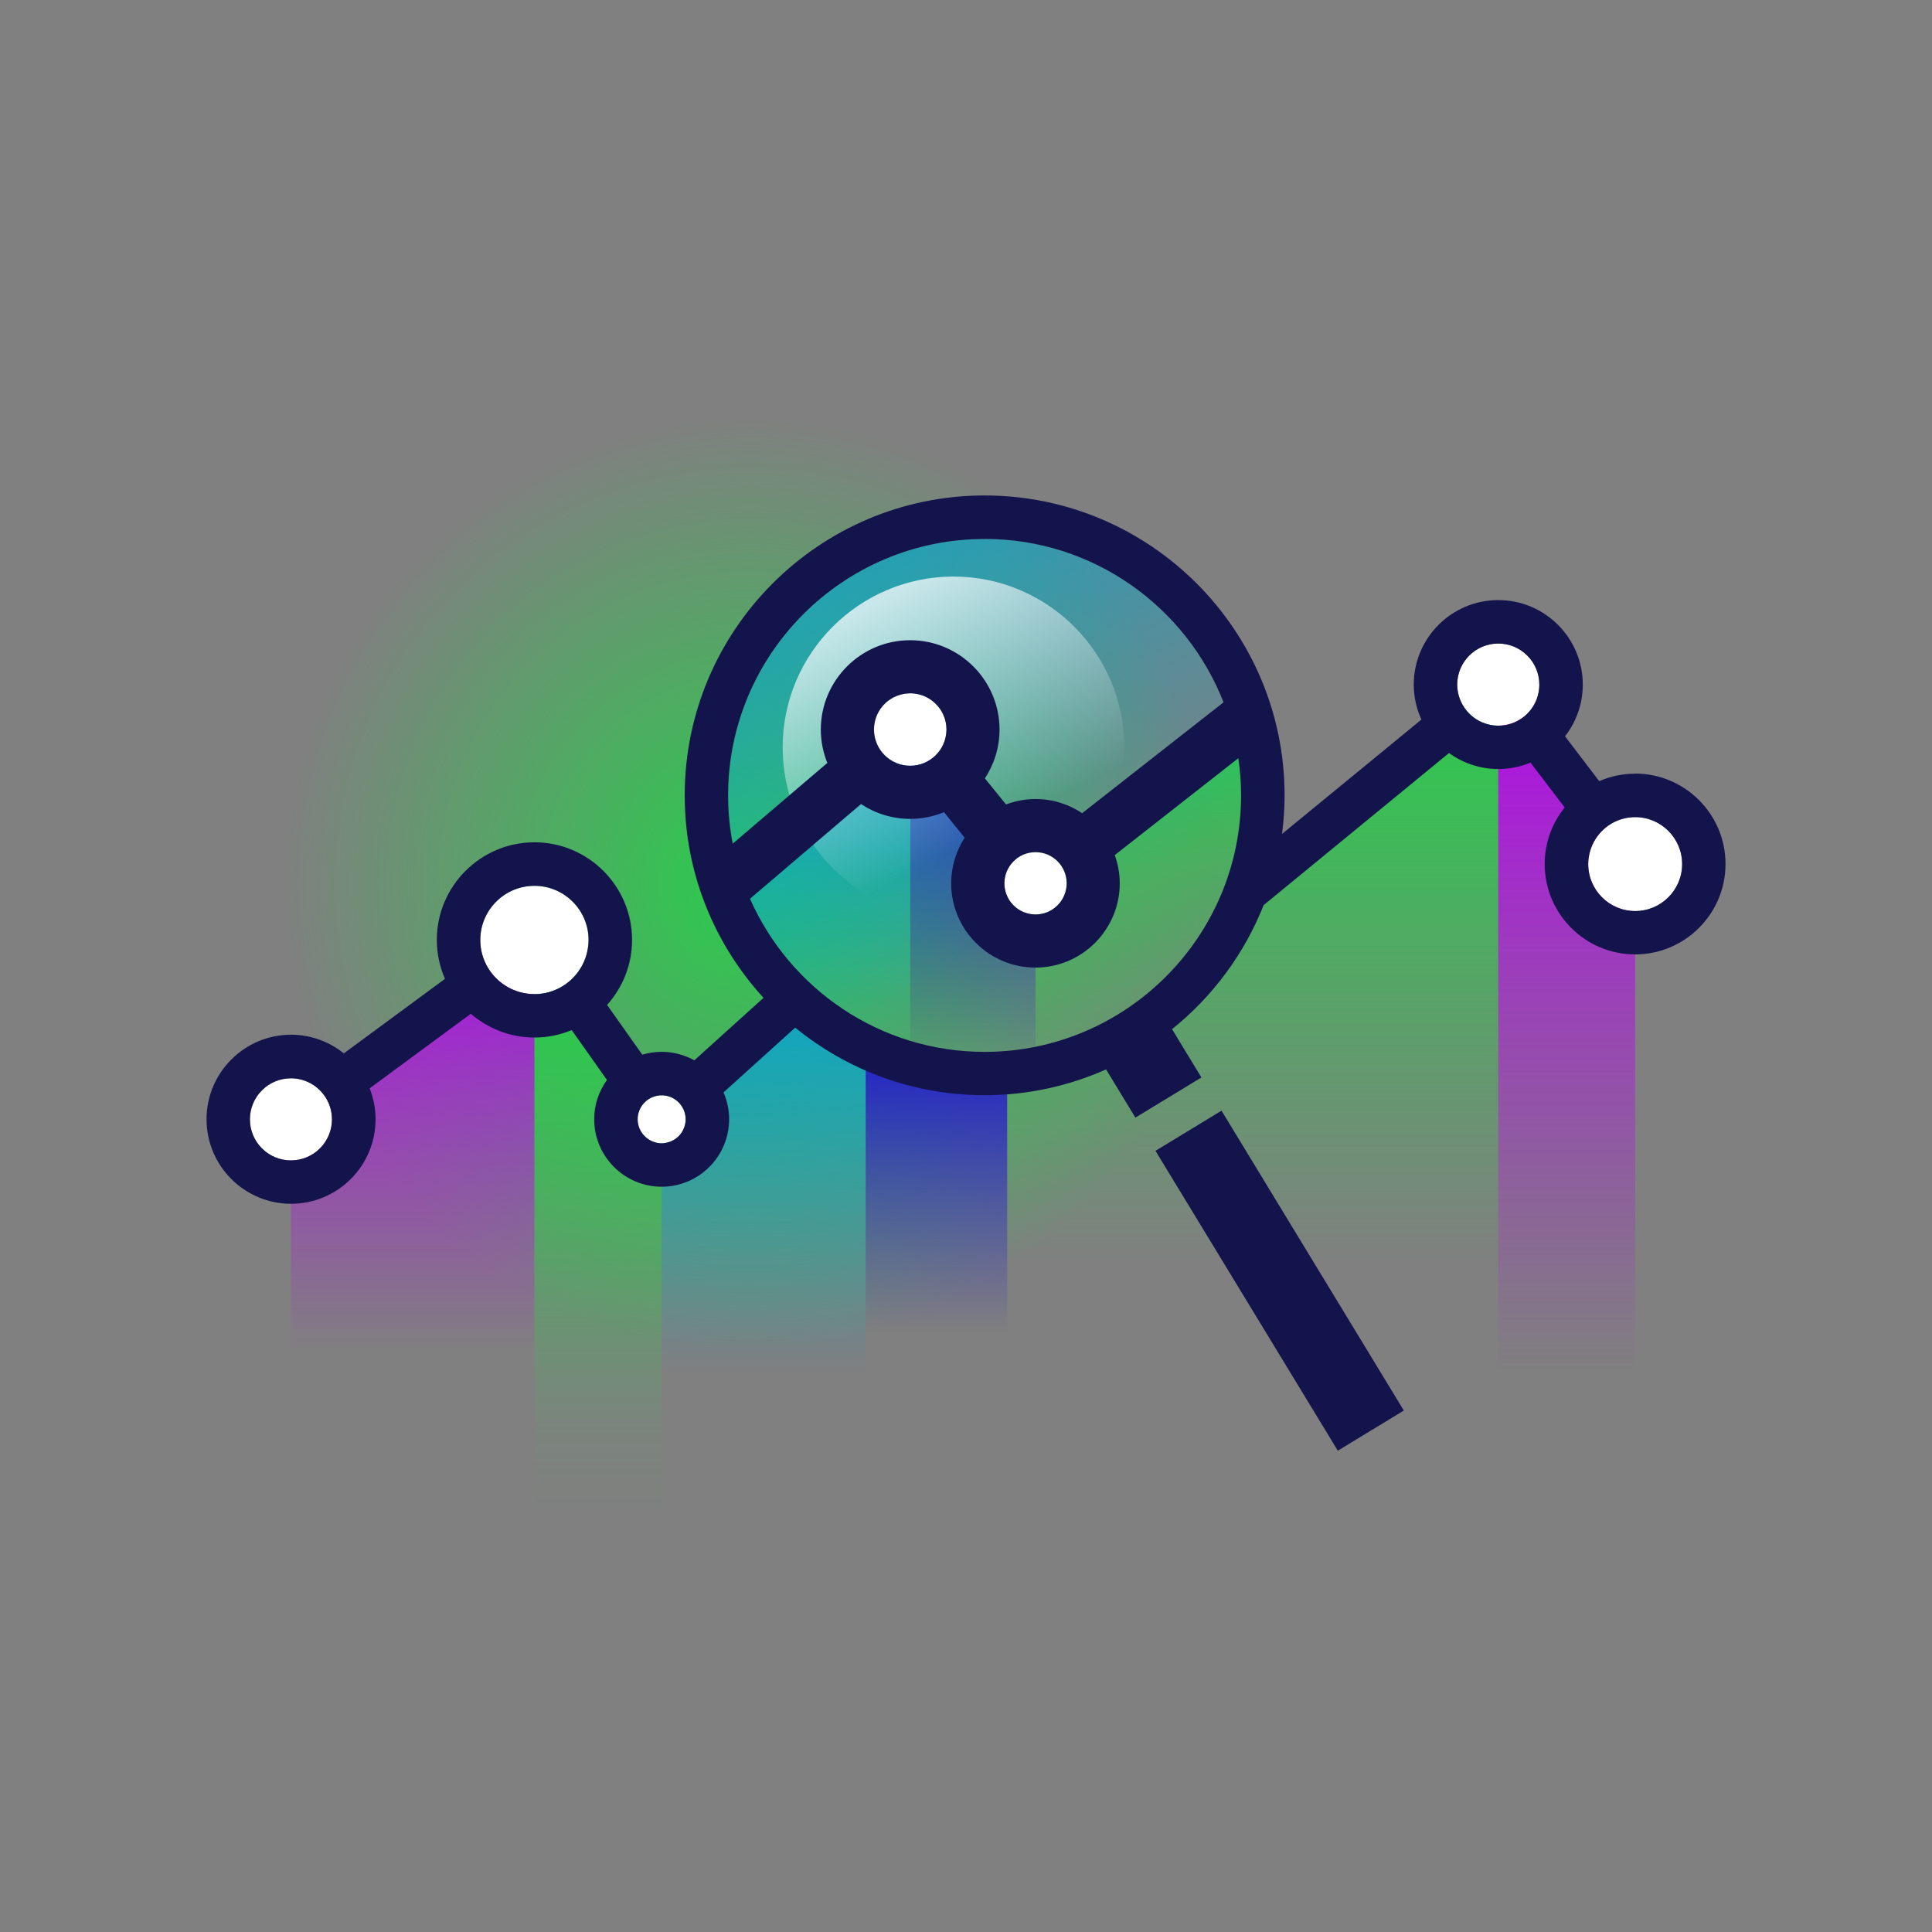 <?xml version="1.0" encoding="UTF-8"?>
<svg id="Layer_1" data-name="Layer 1" xmlns="http://www.w3.org/2000/svg" xmlns:xlink="http://www.w3.org/1999/xlink" viewBox="0 0 400 400">
  <rect x="0" y="0" width="400" height="400" fill="#808080" stroke="none"/>
  <defs>
    <style>
      .cls-1 {
        fill: url(#linear-gradient-2);
      }

      .cls-2 {
        fill: #fff;
      }

      .cls-3 {
        fill: #14144c;
      }

      .cls-4 {
        fill: url(#linear-gradient-6);
      }

      .cls-5 {
        fill: url(#linear-gradient-11);
      }

      .cls-6 {
        fill: url(#linear-gradient-10);
      }

      .cls-7 {
        fill: url(#radial-gradient);
      }

      .cls-8 {
        fill: url(#linear-gradient-5);
      }

      .cls-9 {
        fill: url(#linear-gradient-7);
      }

      .cls-10 {
        fill: url(#linear-gradient-9);
      }

      .cls-11 {
        fill: url(#linear-gradient-3);
      }

      .cls-12 {
        fill: url(#linear-gradient);
      }

      .cls-13 {
        fill: url(#linear-gradient-4);
      }

      .cls-14 {
        fill: url(#linear-gradient-8);
      }
    </style>
    <radialGradient id="radial-gradient" cx="155.29" cy="182.88" fx="155.29" fy="182.88" r="97.61" gradientUnits="userSpaceOnUse">
      <stop offset="0" stop-color="#29cc4b"/>
      <stop offset=".99" stop-color="#29cc4b" stop-opacity="0"/>
    </radialGradient>
    <linearGradient id="linear-gradient" x1="201.42" y1="151.04" x2="201.42" y2="222.28" gradientUnits="userSpaceOnUse">
      <stop offset="0" stop-color="#2420c9"/>
      <stop offset="1" stop-color="#2420c9" stop-opacity="0"/>
    </linearGradient>
    <linearGradient id="linear-gradient-2" x1="238.38" y1="147.87" x2="238.38" y2="222.28" gradientUnits="userSpaceOnUse">
      <stop offset="0" stop-color="#29cc4b"/>
      <stop offset="1" stop-color="#29cc4b" stop-opacity="0"/>
    </linearGradient>
    <linearGradient id="linear-gradient-3" x1="169.6" y1="151.04" x2="169.6" y2="220.58" gradientUnits="userSpaceOnUse">
      <stop offset="0" stop-color="#10a4c6"/>
      <stop offset="1" stop-color="#10a4c6" stop-opacity="0"/>
    </linearGradient>
    <linearGradient id="linear-gradient-4" x1="193.88" y1="217.78" x2="193.88" y2="314.73" gradientUnits="userSpaceOnUse">
      <stop offset="0" stop-color="#2420c9"/>
      <stop offset=".6" stop-color="#2420c9" stop-opacity="0"/>
    </linearGradient>
    <linearGradient id="linear-gradient-5" x1="259.37" y1="141.74" x2="259.37" y2="314.73" gradientUnits="userSpaceOnUse">
      <stop offset="0" stop-color="#29cc4b"/>
      <stop offset=".69" stop-color="#29cc4b" stop-opacity="0"/>
    </linearGradient>
    <linearGradient id="linear-gradient-6" x1="324.37" y1="141.74" x2="324.37" y2="314.73" gradientUnits="userSpaceOnUse">
      <stop offset="0" stop-color="#b00ee5"/>
      <stop offset=".82" stop-color="#b00ee5" stop-opacity="0"/>
    </linearGradient>
    <linearGradient id="linear-gradient-7" x1="158.1" y1="206.46" x2="158.1" y2="314.73" gradientUnits="userSpaceOnUse">
      <stop offset="0" stop-color="#10a4c6"/>
      <stop offset=".72" stop-color="#10a4c6" stop-opacity="0"/>
    </linearGradient>
    <linearGradient id="linear-gradient-8" x1="123.81" y1="194.61" x2="123.81" y2="314.73" gradientUnits="userSpaceOnUse">
      <stop offset="0" stop-color="#29cc4b"/>
      <stop offset=".84" stop-color="#29cc4b" stop-opacity=".05"/>
      <stop offset="1" stop-color="#29cc4b" stop-opacity="0"/>
    </linearGradient>
    <linearGradient id="linear-gradient-9" x1="85.44" y1="194.61" x2="85.44" y2="314.73" gradientUnits="userSpaceOnUse">
      <stop offset="0" stop-color="#b00ee5"/>
      <stop offset=".71" stop-color="#b00ee5" stop-opacity="0"/>
    </linearGradient>
    <linearGradient id="linear-gradient-10" x1="180.52" y1="118.65" x2="216.9" y2="190.39" gradientUnits="userSpaceOnUse">
      <stop offset="0" stop-color="#10a4c6" stop-opacity=".75"/>
      <stop offset="1" stop-color="#10a4c6" stop-opacity="0"/>
    </linearGradient>
    <linearGradient id="linear-gradient-11" x1="181.87" y1="124.08" x2="206.1" y2="171.87" gradientUnits="userSpaceOnUse">
      <stop offset="0" stop-color="#fff" stop-opacity=".75"/>
      <stop offset="1" stop-color="#fff" stop-opacity="0"/>
    </linearGradient>
  </defs>
  <g>
    <circle class="cls-2" cx="188.45" cy="151.04" r="7.5"/>
    <path class="cls-2" d="M220.84,182.88c0-3.56-2.89-6.45-6.45-6.45s-6.45,2.89-6.45,6.45,2.89,6.45,6.45,6.45,6.45-2.89,6.45-6.45Z"/>
  </g>
  <circle class="cls-2" cx="188.45" cy="151.04" r="7.5"/>
  <path class="cls-2" d="M220.84,182.88c0-3.56-2.89-6.45-6.45-6.45s-6.45,2.89-6.45,6.45,2.89,6.45,6.45,6.45,6.45-2.89,6.45-6.45Z"/>
  <g>
    <circle class="cls-2" cx="188.45" cy="151.04" r="7.5"/>
    <path class="cls-2" d="M214.39,176.42c-3.56,0-6.45,2.89-6.45,6.45s2.89,6.45,6.45,6.45,6.45-2.89,6.45-6.45-2.89-6.45-6.45-6.45Z"/>
  </g>
  <path class="cls-2" d="M195.95,151.04c0,4.14-3.36,7.5-7.5,7.5s-7.5-3.36-7.5-7.5,3.36-7.5,7.5-7.5,7.5,3.36,7.5,7.5Zm24.89,31.84c0-3.56-2.89-6.45-6.45-6.45s-6.45,2.89-6.45,6.45,2.89,6.45,6.45,6.45,6.45-2.89,6.45-6.45Z"/>
  <path class="cls-2" d="M195.95,151.04c0,4.14-3.36,7.5-7.5,7.5s-7.5-3.36-7.5-7.5,3.36-7.5,7.5-7.5,7.5,3.36,7.5,7.5Zm24.89,31.84c0-3.56-2.89-6.45-6.45-6.45s-6.45,2.89-6.45,6.45,2.89,6.45,6.45,6.45,6.45-2.89,6.45-6.45Z"/>
  <path class="cls-2" d="M195.95,151.04c0,4.14-3.36,7.5-7.5,7.5s-7.5-3.36-7.5-7.5,3.36-7.5,7.5-7.5,7.5,3.36,7.5,7.5Zm18.44,25.39c-3.56,0-6.45,2.89-6.45,6.45s2.89,6.45,6.45,6.45,6.45-2.89,6.45-6.45-2.89-6.45-6.45-6.45Z"/>
  <circle class="cls-7" cx="155.29" cy="182.88" r="97.61"/>
  <polyline class="cls-12" points="214.39 222.28 214.39 182.88 188.45 151.04 188.45 220.58"/>
  <polygon class="cls-1" points="214.39 222.28 214.39 182.88 258.93 147.87 262.38 166.67 255.04 190.53 239.23 210.59 214.39 222.28"/>
  <polygon class="cls-11" points="188.45 220.58 188.45 151.04 150.76 182.88 155.73 198.1 167.59 210.13 188.45 220.58"/>
  <polyline class="cls-13" points="179.22 314.73 179.22 217.78 208.53 222.28 208.53 314.73"/>
  <polyline class="cls-8" points="208.53 314.73 208.53 222.28 234.64 213.38 264.94 178.9 310.2 141.74 310.2 314.73"/>
  <polyline class="cls-4" points="310.2 314.73 310.2 141.74 338.54 178.9 338.54 314.73"/>
  <polyline class="cls-9" points="136.98 314.73 136.98 231.75 164.27 206.46 179.22 217.78 179.22 314.73"/>
  <polyline class="cls-14" points="110.64 314.73 110.64 194.61 136.98 231.75 136.98 314.73"/>
  <polyline class="cls-10" points="60.24 314.73 60.24 231.75 110.64 194.61 110.64 314.73"/>
  <path class="cls-6" d="M203.86,111.58c-29.28,0-53.1,23.82-53.1,53.1s23.82,53.1,53.1,53.1,53.1-23.82,53.1-53.1-23.82-53.1-53.1-53.1Z"/>
  <path class="cls-5" d="M197.41,119.37c-19.5,0-35.37,15.87-35.37,35.37s15.87,35.37,35.37,35.37,35.37-15.87,35.37-35.37-15.87-35.37-35.37-35.37Z"/>
  <g>
    <circle class="cls-2" cx="310.2" cy="141.74" r="8.5"/>
    <path class="cls-2" d="M348.26,178.9c0-5.36-4.36-9.72-9.72-9.72s-9.72,4.36-9.72,9.72,4.36,9.72,9.72,9.72,9.72-4.36,9.72-9.72Z"/>
    <circle class="cls-2" cx="60.24" cy="231.75" r="8.5"/>
    <circle class="cls-2" cx="136.98" cy="231.75" r="4.97"/>
    <circle class="cls-2" cx="110.64" cy="194.61" r="11.21"/>
  </g>
  <g>
    <circle class="cls-2" cx="188.45" cy="151.04" r="7.5"/>
    <path class="cls-2" d="M220.84,182.88c0-3.56-2.89-6.45-6.45-6.45s-6.45,2.89-6.45,6.45,2.89,6.45,6.45,6.45,6.45-2.89,6.45-6.45Z"/>
  </g>
  <g>
    <path class="cls-3" d="M338.54,160.18c-2.64,0-5.16,.56-7.44,1.55l-7.08-9.29c2.3-2.96,3.68-6.67,3.68-10.7,0-9.65-7.85-17.5-17.5-17.5s-17.5,7.85-17.5,17.5c0,2.58,.58,5.03,1.59,7.24l-28.86,23.68c.34-2.62,.53-5.28,.53-7.98,0-34.24-27.86-62.1-62.1-62.1s-62.1,27.86-62.1,62.1c0,16.14,6.19,30.86,16.32,41.91l-14.33,12.94c-2.01-1.11-4.31-1.76-6.76-1.76-1.39,0-2.74,.21-4.01,.59l-7.29-10.3c3.2-3.58,5.17-8.29,5.17-13.46,0-11.15-9.07-20.21-20.21-20.21s-20.21,9.07-20.21,20.21c0,2.87,.61,5.59,1.69,8.06l-20.94,15.43c-3-2.41-6.8-3.86-10.93-3.86-9.65,0-17.5,7.85-17.5,17.5s7.85,17.5,17.5,17.5,17.5-7.85,17.5-17.5c0-2.26-.45-4.41-1.23-6.4l20.95-15.44c3.54,3.05,8.14,4.92,13.17,4.92,2.73,0,5.33-.55,7.71-1.54l7.3,10.32c-1.65,2.3-2.64,5.1-2.64,8.14,0,7.71,6.27,13.97,13.97,13.97s13.97-6.27,13.97-13.97c0-1.97-.42-3.85-1.16-5.56l14.84-13.41c10.7,8.74,24.35,13.99,39.21,13.99,8.95,0,17.46-1.92,25.15-5.34l6.07,9.98,13.67-8.31-6.08-10c8.36-6.72,14.95-15.55,18.96-25.68l38.38-31.49c2.88,2.07,6.39,3.31,10.2,3.31,2.36,0,4.61-.48,6.67-1.33l7.08,9.28c-2.58,3.21-4.14,7.28-4.14,11.71,0,10.32,8.4,18.72,18.72,18.72s18.72-8.4,18.72-18.72-8.4-18.72-18.72-18.72ZM60.24,240.25c-4.69,0-8.5-3.81-8.5-8.5s3.81-8.5,8.5-8.5c.28,0,.56,.01,.83,.04,.21,.02,.42,.06,.63,.09,.05,0,.11,.01,.16,.03,3.7,.72,6.55,3.85,6.84,7.69,.02,.22,.03,.43,.03,.65,0,4.69-3.81,8.5-8.5,8.5Zm61.51-44.22c-.01,.11-.03,.22-.05,.33-.06,.4-.15,.8-.25,1.19-.01,.05-.02,.1-.04,.15-1.14,3.97-4.42,7.05-8.51,7.89h0c-.73,.15-1.49,.23-2.26,.23-.47,0-.92-.04-1.37-.09-.11-.01-.23-.03-.34-.05-.36-.06-.72-.13-1.07-.22-.08-.02-.17-.04-.25-.06-4.31-1.21-7.58-4.94-8.1-9.5,0-.01,0-.03,0-.04-.05-.41-.07-.82-.07-1.25,0-6.18,5.03-11.21,11.21-11.21s11.21,5.03,11.21,11.21c0,.48-.04,.95-.1,1.42Zm19.72,37.83c-.08,.16-.16,.32-.26,.48-.07,.12-.15,.23-.23,.34-.1,.14-.22,.28-.33,.41-.1,.11-.2,.21-.31,.31-.04,.04-.09,.08-.14,.11-.24,.2-.49,.38-.76,.53-.01,0-.03,.02-.04,.02-.32,.18-.65,.32-1,.42,0,0,0,0,0,0h0c-.45,.13-.92,.23-1.41,.23-.94,0-1.81-.28-2.56-.73h0s0,0,0,0c-1.44-.87-2.41-2.44-2.41-4.24,0-2.74,2.23-4.97,4.97-4.97s4.97,2.23,4.97,4.97c0,.76-.18,1.47-.49,2.11Zm62.39-122.28c22.48,0,41.73,14.05,49.46,33.83l-29.27,22.95c-2.77-1.85-6.09-2.93-9.67-2.93-2.14,0-4.19,.41-6.09,1.12l-4.38-5.39c1.91-2.91,3.03-6.38,3.03-10.11,0-10.2-8.3-18.5-18.5-18.5s-18.5,8.3-18.5,18.5c0,2.45,.49,4.78,1.35,6.91l-19.59,16.71c-.62-3.24-.95-6.57-.95-9.98,0-29.28,23.82-53.1,53.1-53.1Zm16.98,71.3c0,1.43-.47,2.75-1.26,3.82l-.02,.03c-.5,.68-1.14,1.25-1.86,1.68-.01,0-.02,.01-.03,.02-.49,.29-1.01,.51-1.57,.67,0,0-.02,0-.03,0-.28,.07-.56,.13-.85,.17h0c-.27,.04-.55,.06-.83,.06-.71,0-1.39-.12-2.02-.33,0,0,0,0,0,0-.28-.09-.55-.21-.81-.33-.02-.01-.04-.02-.07-.03-.52-.26-1-.6-1.43-.98-.02-.02-.05-.04-.07-.07-.42-.39-.78-.83-1.08-1.32-.02-.04-.04-.07-.06-.11-.29-.49-.52-1.02-.67-1.57-.01-.04-.02-.09-.03-.14-.07-.28-.13-.56-.16-.85,0,0,0,0,0,0-.03-.24-.04-.48-.04-.72,0-3.56,2.89-6.45,6.45-6.45s6.45,2.89,6.45,6.45Zm-32.39-24.34c-4.14,0-7.5-3.36-7.5-7.5,0-.49,.05-.97,.14-1.44h0s0,0,0,0c.03-.14,.06-.28,.1-.42,.02-.08,.04-.17,.06-.25,.04-.13,.08-.26,.13-.39,.03-.08,.06-.17,.09-.25,.05-.13,.1-.25,.16-.37,.04-.08,.07-.16,.11-.23,.06-.12,.13-.25,.2-.37,.04-.07,.08-.13,.12-.2,.08-.13,.16-.25,.24-.37,.03-.04,.06-.07,.08-.11,.33-.46,.72-.88,1.14-1.25,.01-.01,.02-.02,.03-.03,.14-.12,.28-.23,.42-.33,.03-.02,.06-.04,.09-.06,.15-.1,.29-.2,.45-.3,.03-.02,.05-.03,.08-.05,.16-.1,.32-.19,.49-.27,.01,0,.02-.01,.04-.02,.93-.46,1.96-.73,3.05-.77h0c.09,0,.18-.01,.27-.01,.66,0,1.3,.09,1.91,.25,.01,0,.02,0,.03,0,.2,.05,.4,.12,.6,.19,.01,0,.03,0,.04,.01,.2,.07,.39,.15,.57,.24,0,0,.02,0,.03,.01,.95,.45,1.79,1.09,2.48,1.87,.02,.02,.04,.05,.06,.07,.1,.11,.19,.23,.28,.35,.05,.06,.1,.13,.15,.2,.07,.11,.14,.22,.21,.33,.05,.09,.11,.17,.16,.26,.06,.1,.11,.21,.17,.32,.05,.1,.1,.2,.15,.31,.05,.1,.09,.2,.13,.31,.05,.12,.09,.23,.13,.35,.03,.1,.07,.2,.1,.3,.04,.13,.07,.26,.1,.4,.02,.09,.05,.19,.07,.28,.03,.15,.05,.31,.07,.47,.01,.08,.02,.16,.03,.24,.02,.24,.04,.48,.04,.73,0,.09-.01,.18-.01,.27h0c-.15,4.01-3.44,7.23-7.49,7.23Zm15.41,59.24c-21.67,0-40.33-13.05-48.58-31.7l22.99-19.61c2.92,1.94,6.42,3.07,10.18,3.07,2.47,0,4.83-.5,6.99-1.38l4.29,5.28c-1.76,2.72-2.8,5.96-2.8,9.44,0,9.62,7.83,17.45,17.45,17.45s17.45-7.83,17.45-17.45c0-2.05-.37-4.01-1.03-5.84l25.58-20.06c.37,2.52,.57,5.09,.57,7.7,0,29.28-23.82,53.1-53.1,53.1Zm114.8-75.23c-.02,.18-.05,.36-.08,.54-.01,.07-.02,.15-.03,.22-.04,.23-.1,.46-.16,.69,0,.01,0,.02,0,.04-.93,3.33-3.84,5.84-7.39,6.17-.26,.02-.52,.04-.79,.04s-.52-.02-.78-.04c-.12-.01-.24-.03-.36-.05-.12-.02-.25-.03-.37-.06-.16-.03-.31-.06-.47-.1-.07-.02-.13-.03-.2-.05-3.29-.87-5.8-3.67-6.25-7.12h0c-.05-.36-.08-.72-.08-1.09,0-4.69,3.81-8.5,8.5-8.5s8.5,3.81,8.5,8.5c0,.27-.01,.54-.04,.81Zm19.88,46.07c-5.36,0-9.72-4.36-9.72-9.72,0-.36,.02-.71,.06-1.06,0-.06,.02-.12,.03-.18,.04-.3,.09-.59,.15-.87,0-.04,.02-.07,.03-.11,.07-.31,.16-.62,.27-.92,0,0,0-.02,0-.03,.11-.32,.24-.64,.39-.95,0,0,0,0,0,0,1.44-3.06,4.42-5.26,7.95-5.56,.28-.03,.56-.04,.85-.04,5.36,0,9.72,4.36,9.72,9.72s-4.36,9.72-9.72,9.72Z"/>
    <rect class="cls-3" x="256.94" y="228.8" width="16" height="72.66" transform="translate(-99.18 176.25) rotate(-31.3)"/>
  </g>
</svg>